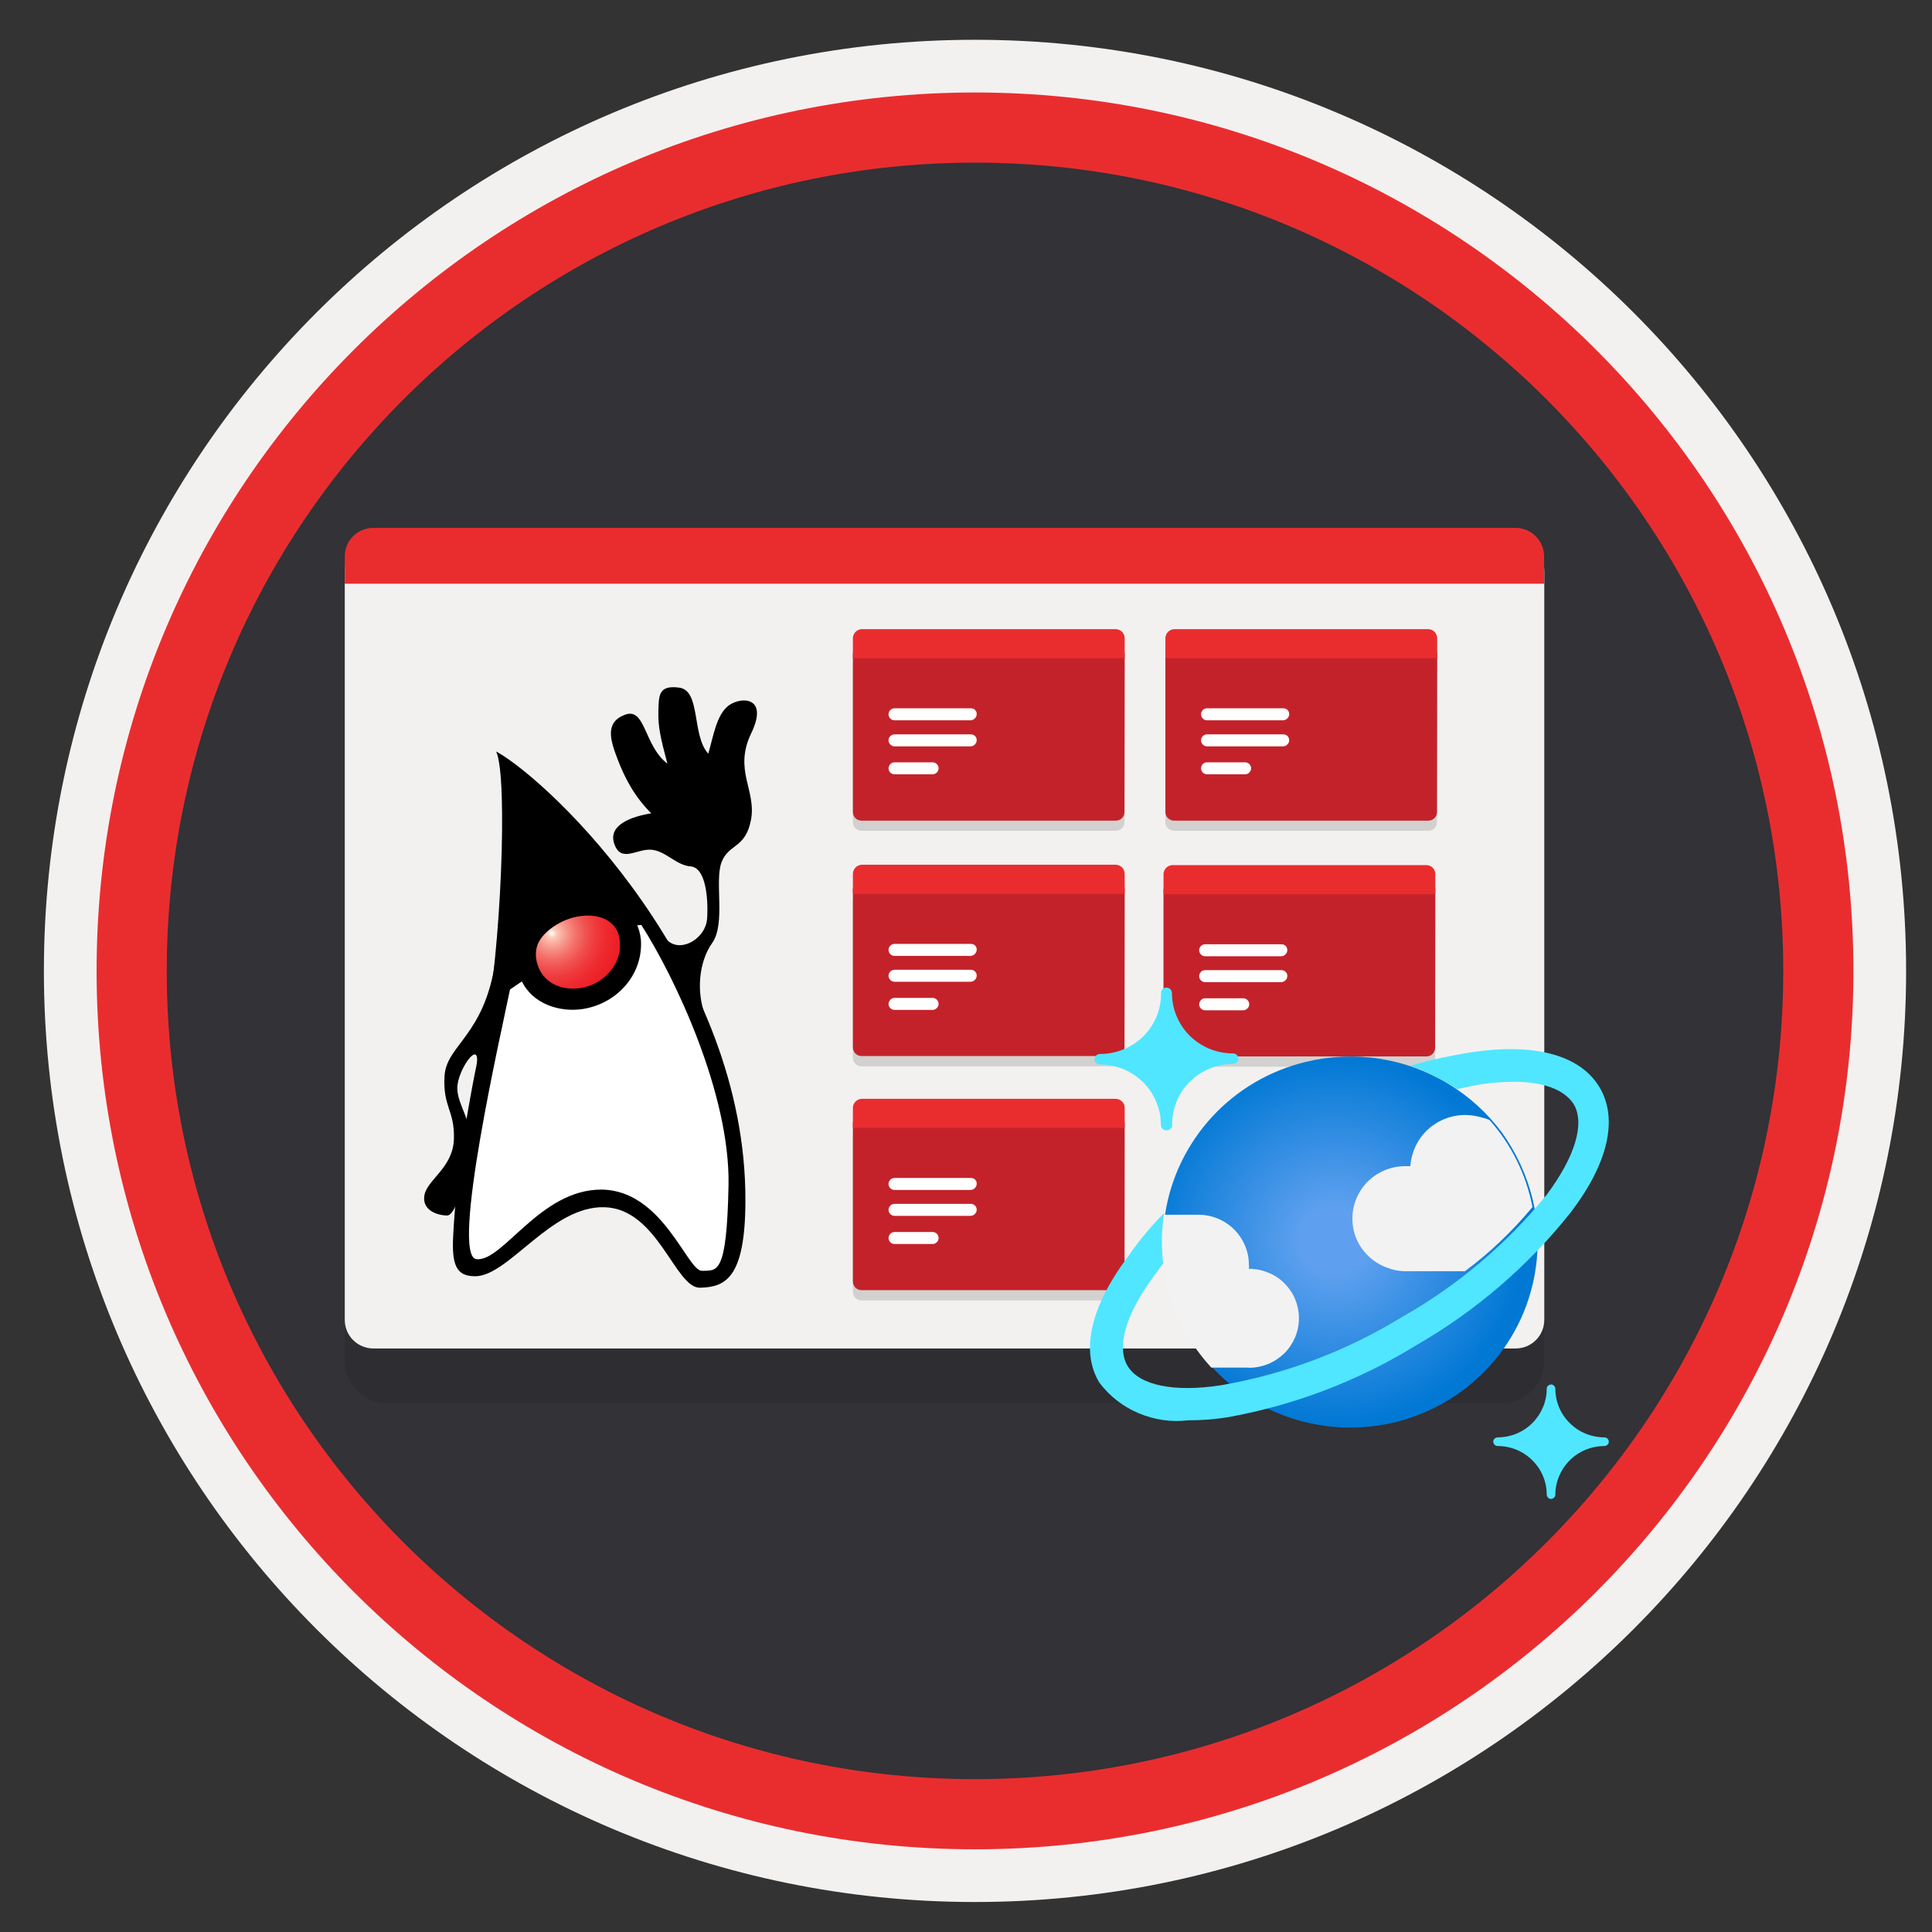 <svg width="103" height="103" viewBox="0 0 103 103" fill="none" xmlns="http://www.w3.org/2000/svg">
<rect x="0" y="0" width="103" height="103" fill="#333333" stroke="none"/>
<path d="M51.98 98.571C26.13 98.571 5.17 77.621 5.17 51.761C5.17 25.901 26.13 4.951 51.98 4.951C77.83 4.951 98.79 25.911 98.79 51.761C98.79 77.611 77.83 98.571 51.98 98.571Z" fill="#323237" stroke="#9B9BA0" stroke-width="0.3" stroke-miterlimit="10"/>
<path fill-rule="evenodd" clip-rule="evenodd" d="M97.88 51.761C97.88 77.111 77.33 97.661 51.98 97.661C26.63 97.661 6.08 77.111 6.08 51.761C6.08 26.411 26.63 5.861 51.98 5.861C77.33 5.861 97.88 26.411 97.88 51.761ZM51.98 2.121C79.4 2.121 101.62 24.341 101.62 51.761C101.62 79.181 79.39 101.401 51.98 101.401C24.56 101.401 2.34 79.171 2.34 51.761C2.34 24.341 24.56 2.121 51.98 2.121Z" fill="#F2F1F0"/>
<path fill-rule="evenodd" clip-rule="evenodd" d="M95.07 51.761C95.07 75.561 75.78 94.851 51.98 94.851C28.18 94.851 8.89 75.561 8.89 51.761C8.89 27.961 28.18 8.671 51.98 8.671C75.78 8.671 95.07 27.961 95.07 51.761ZM51.98 4.931C77.84 4.931 98.81 25.901 98.81 51.761C98.81 77.621 77.84 98.591 51.98 98.591C26.12 98.591 5.15 77.621 5.15 51.761C5.15 25.901 26.11 4.931 51.98 4.931Z" fill="#E92D2F"/>
<path opacity="0.2" d="M32.45 74.811H80.07C81.31 74.811 82.32 73.801 82.32 72.561V31.821H18.38V72.561C18.38 73.801 19.39 74.811 20.63 74.811H25.43H32.45Z" fill="#1F1D21"/>
<path d="M32.45 71.891H80.8C81.65 71.891 82.33 71.211 82.33 70.361V30.431C82.32 29.581 81.64 28.901 80.8 28.901H19.91C19.06 28.901 18.38 29.581 18.38 30.431V70.361C18.38 71.211 19.06 71.891 19.91 71.891H25.43H32.45Z" fill="#F2F1F0"/>
<path d="M82.32 29.671C82.32 28.821 81.64 28.141 80.79 28.141H19.91C19.06 28.141 18.38 28.821 18.38 29.671V31.121H82.32V29.671Z" fill="#E92D2F"/>
<path opacity="0.15" d="M59.96 35.341H45.47V43.831C45.47 44.091 45.68 44.291 45.93 44.291H59.49C59.75 44.291 59.95 44.081 59.95 43.831L59.96 35.341Z" fill="#1F1D20"/>
<path d="M59.96 34.801H45.47V43.291C45.47 43.551 45.68 43.751 45.93 43.751H59.49C59.75 43.751 59.95 43.541 59.95 43.291L59.96 34.801Z" fill="#C4222A"/>
<path d="M59.47 33.541H45.96C45.69 33.541 45.47 33.761 45.47 34.031V35.091H59.96V34.031C59.96 33.761 59.75 33.541 59.47 33.541Z" fill="#E92D2F"/>
<path d="M51.76 37.761H47.69C47.51 37.761 47.37 37.911 47.37 38.081C47.37 38.261 47.52 38.401 47.69 38.401H51.75C51.93 38.391 52.07 38.241 52.07 38.071C52.08 37.901 51.94 37.761 51.76 37.761Z" fill="white"/>
<path d="M51.76 39.151H47.69C47.51 39.151 47.37 39.301 47.37 39.471C47.37 39.641 47.52 39.791 47.69 39.791H51.75C51.93 39.781 52.07 39.631 52.07 39.471C52.08 39.291 51.94 39.151 51.76 39.151Z" fill="white"/>
<path fill-rule="evenodd" clip-rule="evenodd" d="M47.69 40.641H49.72C49.9 40.641 50.04 40.791 50.04 40.961C50.04 41.131 49.89 41.281 49.72 41.281H47.69C47.51 41.281 47.37 41.131 47.37 40.961C47.38 40.791 47.51 40.641 47.69 40.641Z" fill="white"/>
<path opacity="0.15" d="M59.96 47.901H45.47V56.391C45.47 56.651 45.68 56.851 45.93 56.851H59.49C59.75 56.851 59.95 56.641 59.95 56.391L59.96 47.901Z" fill="#1F1D20"/>
<path d="M59.96 47.351H45.47V55.841C45.47 56.101 45.68 56.301 45.93 56.301H59.49C59.75 56.301 59.95 56.091 59.95 55.841L59.96 47.351Z" fill="#C4222A"/>
<path d="M59.47 46.101H45.96C45.69 46.101 45.47 46.321 45.47 46.591V47.651H59.96V46.591C59.96 46.321 59.75 46.101 59.47 46.101Z" fill="#E92D2F"/>
<path d="M51.76 50.321H47.69C47.51 50.321 47.37 50.471 47.37 50.641C47.37 50.821 47.52 50.961 47.69 50.961H51.75C51.93 50.951 52.07 50.801 52.07 50.631C52.08 50.451 51.94 50.321 51.76 50.321Z" fill="white"/>
<path d="M51.76 51.701H47.69C47.51 51.701 47.37 51.851 47.37 52.021C47.37 52.191 47.52 52.341 47.69 52.341H51.75C51.93 52.331 52.07 52.181 52.07 52.021C52.08 51.851 51.94 51.701 51.76 51.701Z" fill="white"/>
<path fill-rule="evenodd" clip-rule="evenodd" d="M47.69 53.201H49.72C49.9 53.201 50.04 53.351 50.04 53.521C50.04 53.691 49.89 53.841 49.72 53.841H47.69C47.51 53.841 47.37 53.691 47.37 53.521C47.38 53.351 47.51 53.201 47.69 53.201Z" fill="white"/>
<path opacity="0.15" d="M76.62 35.341H62.13V43.831C62.13 44.091 62.34 44.291 62.59 44.291H76.15C76.41 44.291 76.61 44.081 76.61 43.831L76.62 35.341Z" fill="#1F1D20"/>
<path d="M76.62 34.801H62.13V43.291C62.13 43.551 62.34 43.751 62.59 43.751H76.15C76.41 43.751 76.61 43.541 76.61 43.291L76.62 34.801Z" fill="#C4222A"/>
<path d="M76.13 33.541H62.62C62.35 33.541 62.13 33.761 62.13 34.031V35.091H76.62V34.031C76.62 33.761 76.41 33.541 76.13 33.541Z" fill="#E92D2F"/>
<path d="M68.42 37.761H64.35C64.17 37.761 64.03 37.911 64.03 38.081C64.03 38.261 64.18 38.401 64.35 38.401H68.41C68.59 38.391 68.73 38.241 68.73 38.071C68.73 37.901 68.6 37.761 68.42 37.761Z" fill="white"/>
<path d="M68.42 39.151H64.35C64.17 39.151 64.03 39.301 64.03 39.471C64.03 39.641 64.18 39.791 64.35 39.791H68.41C68.59 39.781 68.73 39.631 68.73 39.471C68.73 39.291 68.6 39.151 68.42 39.151Z" fill="white"/>
<path fill-rule="evenodd" clip-rule="evenodd" d="M64.35 40.641H66.38C66.56 40.641 66.7 40.791 66.7 40.961C66.7 41.131 66.55 41.281 66.38 41.281H64.35C64.17 41.281 64.03 41.131 64.03 40.961C64.03 40.791 64.17 40.641 64.35 40.641Z" fill="white"/>
<path opacity="0.15" d="M76.52 47.921H62.03V56.411C62.03 56.671 62.24 56.871 62.49 56.871H76.05C76.31 56.871 76.51 56.661 76.51 56.411L76.52 47.921Z" fill="#1F1D20"/>
<path d="M76.52 47.371H62.03V55.861C62.03 56.121 62.24 56.321 62.49 56.321H76.05C76.31 56.321 76.51 56.111 76.51 55.861L76.52 47.371Z" fill="#C4222A"/>
<path d="M76.04 46.121H62.52C62.25 46.121 62.03 46.341 62.03 46.611V47.671H76.52V46.611C76.53 46.341 76.31 46.121 76.04 46.121Z" fill="#E92D2F"/>
<path d="M68.32 50.341H64.25C64.07 50.341 63.93 50.491 63.93 50.661C63.93 50.841 64.08 50.981 64.25 50.981H68.31C68.49 50.971 68.63 50.821 68.63 50.651C68.63 50.481 68.5 50.341 68.32 50.341Z" fill="white"/>
<path d="M68.32 51.721H64.25C64.07 51.721 63.93 51.871 63.93 52.041C63.93 52.221 64.08 52.361 64.25 52.361H68.31C68.49 52.351 68.63 52.201 68.63 52.041C68.64 51.871 68.5 51.721 68.32 51.721Z" fill="white"/>
<path fill-rule="evenodd" clip-rule="evenodd" d="M64.25 53.221H66.28C66.46 53.221 66.6 53.371 66.6 53.541C66.6 53.711 66.45 53.861 66.28 53.861H64.25C64.07 53.861 63.93 53.711 63.93 53.541C63.94 53.371 64.07 53.221 64.25 53.221Z" fill="white"/>
<path opacity="0.15" d="M59.96 60.381H45.47V68.871C45.47 69.131 45.68 69.331 45.93 69.331H59.49C59.75 69.331 59.95 69.121 59.95 68.871L59.96 60.381Z" fill="#1F1D20"/>
<path d="M59.96 59.831H45.47V68.321C45.47 68.581 45.68 68.781 45.93 68.781H59.49C59.75 68.781 59.95 68.571 59.95 68.321L59.96 59.831Z" fill="#C4222A"/>
<path d="M59.47 58.581H45.96C45.69 58.581 45.47 58.801 45.47 59.071V60.131H59.96V59.061C59.96 58.801 59.75 58.581 59.47 58.581Z" fill="#E92D2F"/>
<path d="M51.76 62.801H47.69C47.51 62.801 47.37 62.951 47.37 63.121C47.37 63.301 47.52 63.441 47.69 63.441H51.75C51.93 63.431 52.07 63.281 52.07 63.111C52.08 62.931 51.94 62.801 51.76 62.801Z" fill="white"/>
<path d="M51.76 64.181H47.69C47.51 64.181 47.37 64.331 47.37 64.501C47.37 64.671 47.52 64.821 47.69 64.821H51.75C51.93 64.811 52.07 64.661 52.07 64.501C52.08 64.331 51.94 64.181 51.76 64.181Z" fill="white"/>
<path fill-rule="evenodd" clip-rule="evenodd" d="M47.69 65.681H49.72C49.9 65.681 50.04 65.831 50.04 66.001C50.04 66.181 49.89 66.321 49.72 66.321H47.69C47.51 66.321 47.37 66.171 47.37 66.001C47.38 65.831 47.51 65.681 47.69 65.681Z" fill="white"/>
<path d="M62.17 60.261C62.1 60.261 62.02 60.221 61.97 60.171C61.92 60.121 61.89 60.041 61.89 59.971C61.89 59.121 61.55 58.301 60.94 57.691C60.33 57.091 59.5 56.751 58.64 56.751C58.57 56.751 58.49 56.721 58.44 56.671C58.39 56.621 58.35 56.551 58.35 56.481C58.35 56.401 58.38 56.331 58.44 56.271C58.49 56.221 58.57 56.191 58.65 56.191C59.51 56.191 60.34 55.851 60.95 55.251C61.56 54.651 61.9 53.831 61.9 52.971C61.9 52.931 61.9 52.891 61.91 52.851C61.92 52.811 61.94 52.781 61.97 52.751C62 52.721 62.03 52.701 62.06 52.681C62.1 52.661 62.14 52.651 62.18 52.651C62.26 52.651 62.33 52.681 62.39 52.731C62.44 52.781 62.48 52.861 62.48 52.941C62.48 53.791 62.82 54.611 63.43 55.221C64.04 55.821 64.87 56.161 65.73 56.161C65.81 56.161 65.88 56.191 65.94 56.241C65.99 56.291 66.03 56.371 66.03 56.451C66.03 56.521 65.99 56.591 65.94 56.641C65.89 56.691 65.81 56.721 65.74 56.721C64.88 56.721 64.05 57.061 63.44 57.661C62.83 58.261 62.49 59.081 62.49 59.941C62.49 59.981 62.49 60.021 62.48 60.061C62.47 60.101 62.45 60.131 62.42 60.171C62.39 60.201 62.36 60.221 62.32 60.241C62.25 60.251 62.21 60.261 62.17 60.261Z" fill="#50E6FF"/>
<path d="M82.69 79.911C82.63 79.911 82.57 79.891 82.53 79.841C82.49 79.801 82.46 79.741 82.46 79.681C82.46 78.991 82.18 78.331 81.69 77.851C81.2 77.361 80.53 77.091 79.84 77.091C79.78 77.091 79.72 77.071 79.68 77.021C79.64 76.981 79.61 76.921 79.61 76.861C79.61 76.801 79.63 76.741 79.68 76.701C79.72 76.661 79.78 76.631 79.84 76.631C80.53 76.631 81.2 76.361 81.69 75.871C82.18 75.381 82.46 74.721 82.46 74.041C82.46 73.981 82.48 73.921 82.53 73.881C82.57 73.841 82.63 73.811 82.69 73.811C82.75 73.811 82.81 73.831 82.85 73.881C82.89 73.921 82.92 73.981 82.92 74.041C82.92 74.731 83.2 75.391 83.69 75.871C84.18 76.361 84.85 76.631 85.54 76.631C85.6 76.631 85.66 76.651 85.7 76.701C85.74 76.741 85.77 76.801 85.77 76.861C85.77 76.921 85.75 76.981 85.7 77.021C85.66 77.061 85.6 77.091 85.54 77.091C84.85 77.091 84.18 77.361 83.69 77.851C83.2 78.341 82.92 79.001 82.92 79.681C82.92 79.741 82.9 79.801 82.85 79.841C82.81 79.881 82.75 79.911 82.69 79.911Z" fill="#50E6FF"/>
<path d="M81.7 63.901C82.16 65.801 82.04 67.801 81.36 69.631C80.68 71.471 79.46 73.061 77.87 74.211C76.27 75.361 74.37 76.021 72.4 76.101C70.43 76.181 68.47 75.681 66.79 74.661C65.11 73.641 63.76 72.151 62.93 70.381C62.1 68.611 61.82 66.631 62.12 64.701C62.42 62.771 63.3 60.971 64.63 59.531C65.96 58.091 67.7 57.071 69.62 56.611C70.9 56.301 72.23 56.241 73.53 56.441C74.83 56.641 76.08 57.091 77.2 57.771C78.32 58.451 79.3 59.341 80.08 60.391C80.83 61.441 81.39 62.641 81.7 63.901Z" fill="url(#paint0_radial)"/>
<path d="M66.58 72.921C66.93 72.921 67.28 72.851 67.6 72.721C67.92 72.591 68.22 72.391 68.47 72.151C68.72 71.901 68.91 71.611 69.05 71.291C69.18 70.971 69.25 70.631 69.25 70.281C69.25 69.931 69.18 69.591 69.05 69.271C68.92 68.951 68.72 68.661 68.47 68.411C68.22 68.161 67.93 67.971 67.6 67.841C67.28 67.711 66.93 67.641 66.58 67.641C66.59 67.571 66.59 67.491 66.58 67.411C66.58 66.711 66.29 66.041 65.79 65.541C65.29 65.041 64.6 64.761 63.89 64.761H61.89C61.75 65.991 61.85 67.241 62.17 68.431C62.58 70.101 63.41 71.641 64.58 72.911H66.58V72.921Z" fill="#F2F2F2"/>
<path d="M81.7 64.351C81.37 62.631 80.58 61.021 79.41 59.711C79.26 59.641 79.1 59.601 78.94 59.561C78.52 59.441 78.07 59.411 77.64 59.481C77.21 59.551 76.79 59.721 76.43 59.971C76.07 60.221 75.77 60.551 75.56 60.931C75.35 61.311 75.22 61.731 75.19 62.171H74.85C74.11 62.191 73.42 62.491 72.9 63.011C72.39 63.531 72.1 64.231 72.1 64.961C72.1 65.541 72.27 66.101 72.61 66.571C72.95 67.041 73.42 67.401 73.97 67.591C74.25 67.701 74.55 67.761 74.85 67.771H78.1C79.43 66.781 80.64 65.631 81.7 64.351Z" fill="#F2F2F2"/>
<path d="M85.26 57.941C84.23 56.251 81.84 55.601 78.51 56.091C77.39 56.261 76.28 56.501 75.19 56.821C76.07 57.131 76.91 57.551 77.68 58.061L78.85 57.821C79.44 57.731 80.04 57.681 80.64 57.671C82.27 57.671 83.37 58.071 83.89 58.851C84.51 59.871 83.99 61.641 82.46 63.691C80.32 66.331 77.7 68.541 74.73 70.221C71.78 72.031 68.51 73.261 65.1 73.851C62.56 74.241 60.74 73.851 60.12 72.831C59.5 71.811 60.02 70.041 61.55 67.991C61.75 67.751 61.79 67.621 62.01 67.361C61.91 66.461 61.92 65.561 62.06 64.671C61.36 65.381 60.72 66.141 60.16 66.961C58.14 69.641 57.59 72.041 58.61 73.711C59.15 74.431 59.87 74.991 60.7 75.341C61.53 75.691 62.44 75.831 63.33 75.721C64.03 75.721 64.74 75.671 65.43 75.561C69.02 74.921 72.46 73.601 75.55 71.691C78.69 69.881 81.47 67.491 83.72 64.661C85.74 62.031 86.29 59.631 85.26 57.941Z" fill="#50E6FF"/>
<path fill-rule="evenodd" clip-rule="evenodd" d="M26.45 40.061C27.11 41.451 26.66 51.131 25.89 54.521C25.11 57.921 24.34 62.241 24.16 65.881C24.08 67.431 24.32 68.041 25.33 68.041C27.12 68.041 29.39 64.271 32.23 64.361C35.08 64.441 35.99 68.681 37.32 68.651C38.66 68.621 39.73 68.161 39.74 64.031C39.79 51.721 29.47 41.741 26.45 40.061Z" fill="black"/>
<path fill-rule="evenodd" clip-rule="evenodd" d="M35.4 49.901C36.03 50.961 37.63 50.141 37.7 48.951C37.77 47.761 37.59 46.251 36.82 46.191C36.04 46.131 35.49 45.361 34.72 45.301C33.94 45.241 33.11 46.021 32.75 44.991C32.39 43.961 33.72 43.521 34.72 43.361C33.83 42.471 33.31 41.491 32.92 40.461C32.53 39.441 32.24 38.501 33.33 38.101C34.42 37.701 34.33 39.761 35.58 40.711C35.21 39.321 35.08 38.741 35.1 37.931C35.13 37.121 35.07 36.501 36.22 36.661C37.37 36.821 36.87 39.211 37.76 40.181C38.03 39.261 38.2 38.091 38.85 37.611C39.5 37.131 41 37.121 40.05 39.091C39.1 41.061 40.33 42.131 40.04 43.691C39.75 45.251 38.86 44.961 38.47 45.961C38.08 46.961 38.7 49.241 37.97 50.271C37.25 51.291 37.12 52.871 37.59 54.121C36.16 52.781 35.4 49.901 35.4 49.901Z" fill="black"/>
<path fill-rule="evenodd" clip-rule="evenodd" d="M26.41 51.231C25.83 55.221 23.8 55.701 23.7 57.361C23.6 59.021 24.24 59.181 24.2 60.711C24.16 62.241 22.8 62.871 22.63 63.701C22.47 64.531 23.33 64.801 23.84 64.801C24.35 64.801 24.85 62.591 25.05 61.191C25.25 59.791 24.38 58.961 24.38 58.001C24.38 57.041 25.64 55.281 25.41 56.821C26.46 55.161 26.96 53.051 26.41 51.231Z" fill="black"/>
<path fill-rule="evenodd" clip-rule="evenodd" d="M27.19 52.751C26.75 54.911 23.99 66.981 25.4 67.131C26.81 67.281 28.8 63.401 32.07 63.421C35.35 63.451 36.64 67.781 37.43 67.751C38.22 67.721 38.75 68.031 38.84 63.161C38.92 58.281 35.95 52.051 34.19 49.311C31.81 49.461 29.24 51.371 27.19 52.751Z" fill="white"/>
<path d="M34.17 50.121C34.04 48.771 33.04 47.921 31.74 47.711C30.49 47.511 29.13 48.101 28.25 48.981C27.26 49.971 27.23 51.341 27.92 52.501C28.6 53.651 30.11 54.031 31.34 53.741C33.03 53.351 34.28 51.871 34.17 50.121Z" fill="black"/>
<path d="M33.55 50.621C33.43 51.851 32.45 52.831 31.28 53.121C30.03 53.421 28.66 52.941 28.21 51.661C27.98 51.011 28.02 50.331 28.42 49.761C28.75 49.281 29.29 48.901 29.82 48.651C30.91 48.151 32.48 48.101 33.24 49.211C33.52 49.631 33.57 50.131 33.55 50.621Z" fill="url(#paint1_radial)" stroke="black"/>
<defs>
<radialGradient id="paint0_radial" cx="0" cy="0" r="1" gradientUnits="userSpaceOnUse" gradientTransform="translate(71.168 66.136) scale(10.071 9.878)">
<stop offset="0.18" stop-color="#5EA0EF"/>
<stop offset="1" stop-color="#0078D4"/>
</radialGradient>
<radialGradient id="paint1_radial" cx="0" cy="0" r="1" gradientUnits="userSpaceOnUse" gradientTransform="translate(29.422 49.767) scale(4.3)">
<stop stop-color="white"/>
<stop offset="0.06" stop-color="#FBC8B4"/>
<stop offset="0.071" stop-color="#FBC3B0"/>
<stop offset="0.183" stop-color="#F7978B"/>
<stop offset="0.299" stop-color="#F4716B"/>
<stop offset="0.42" stop-color="#F15251"/>
<stop offset="0.545" stop-color="#EF3A3D"/>
<stop offset="0.678" stop-color="#EE292F"/>
<stop offset="0.822" stop-color="#ED1F27"/>
<stop offset="1" stop-color="#ED1C24"/>
</radialGradient>
</defs>
</svg>
